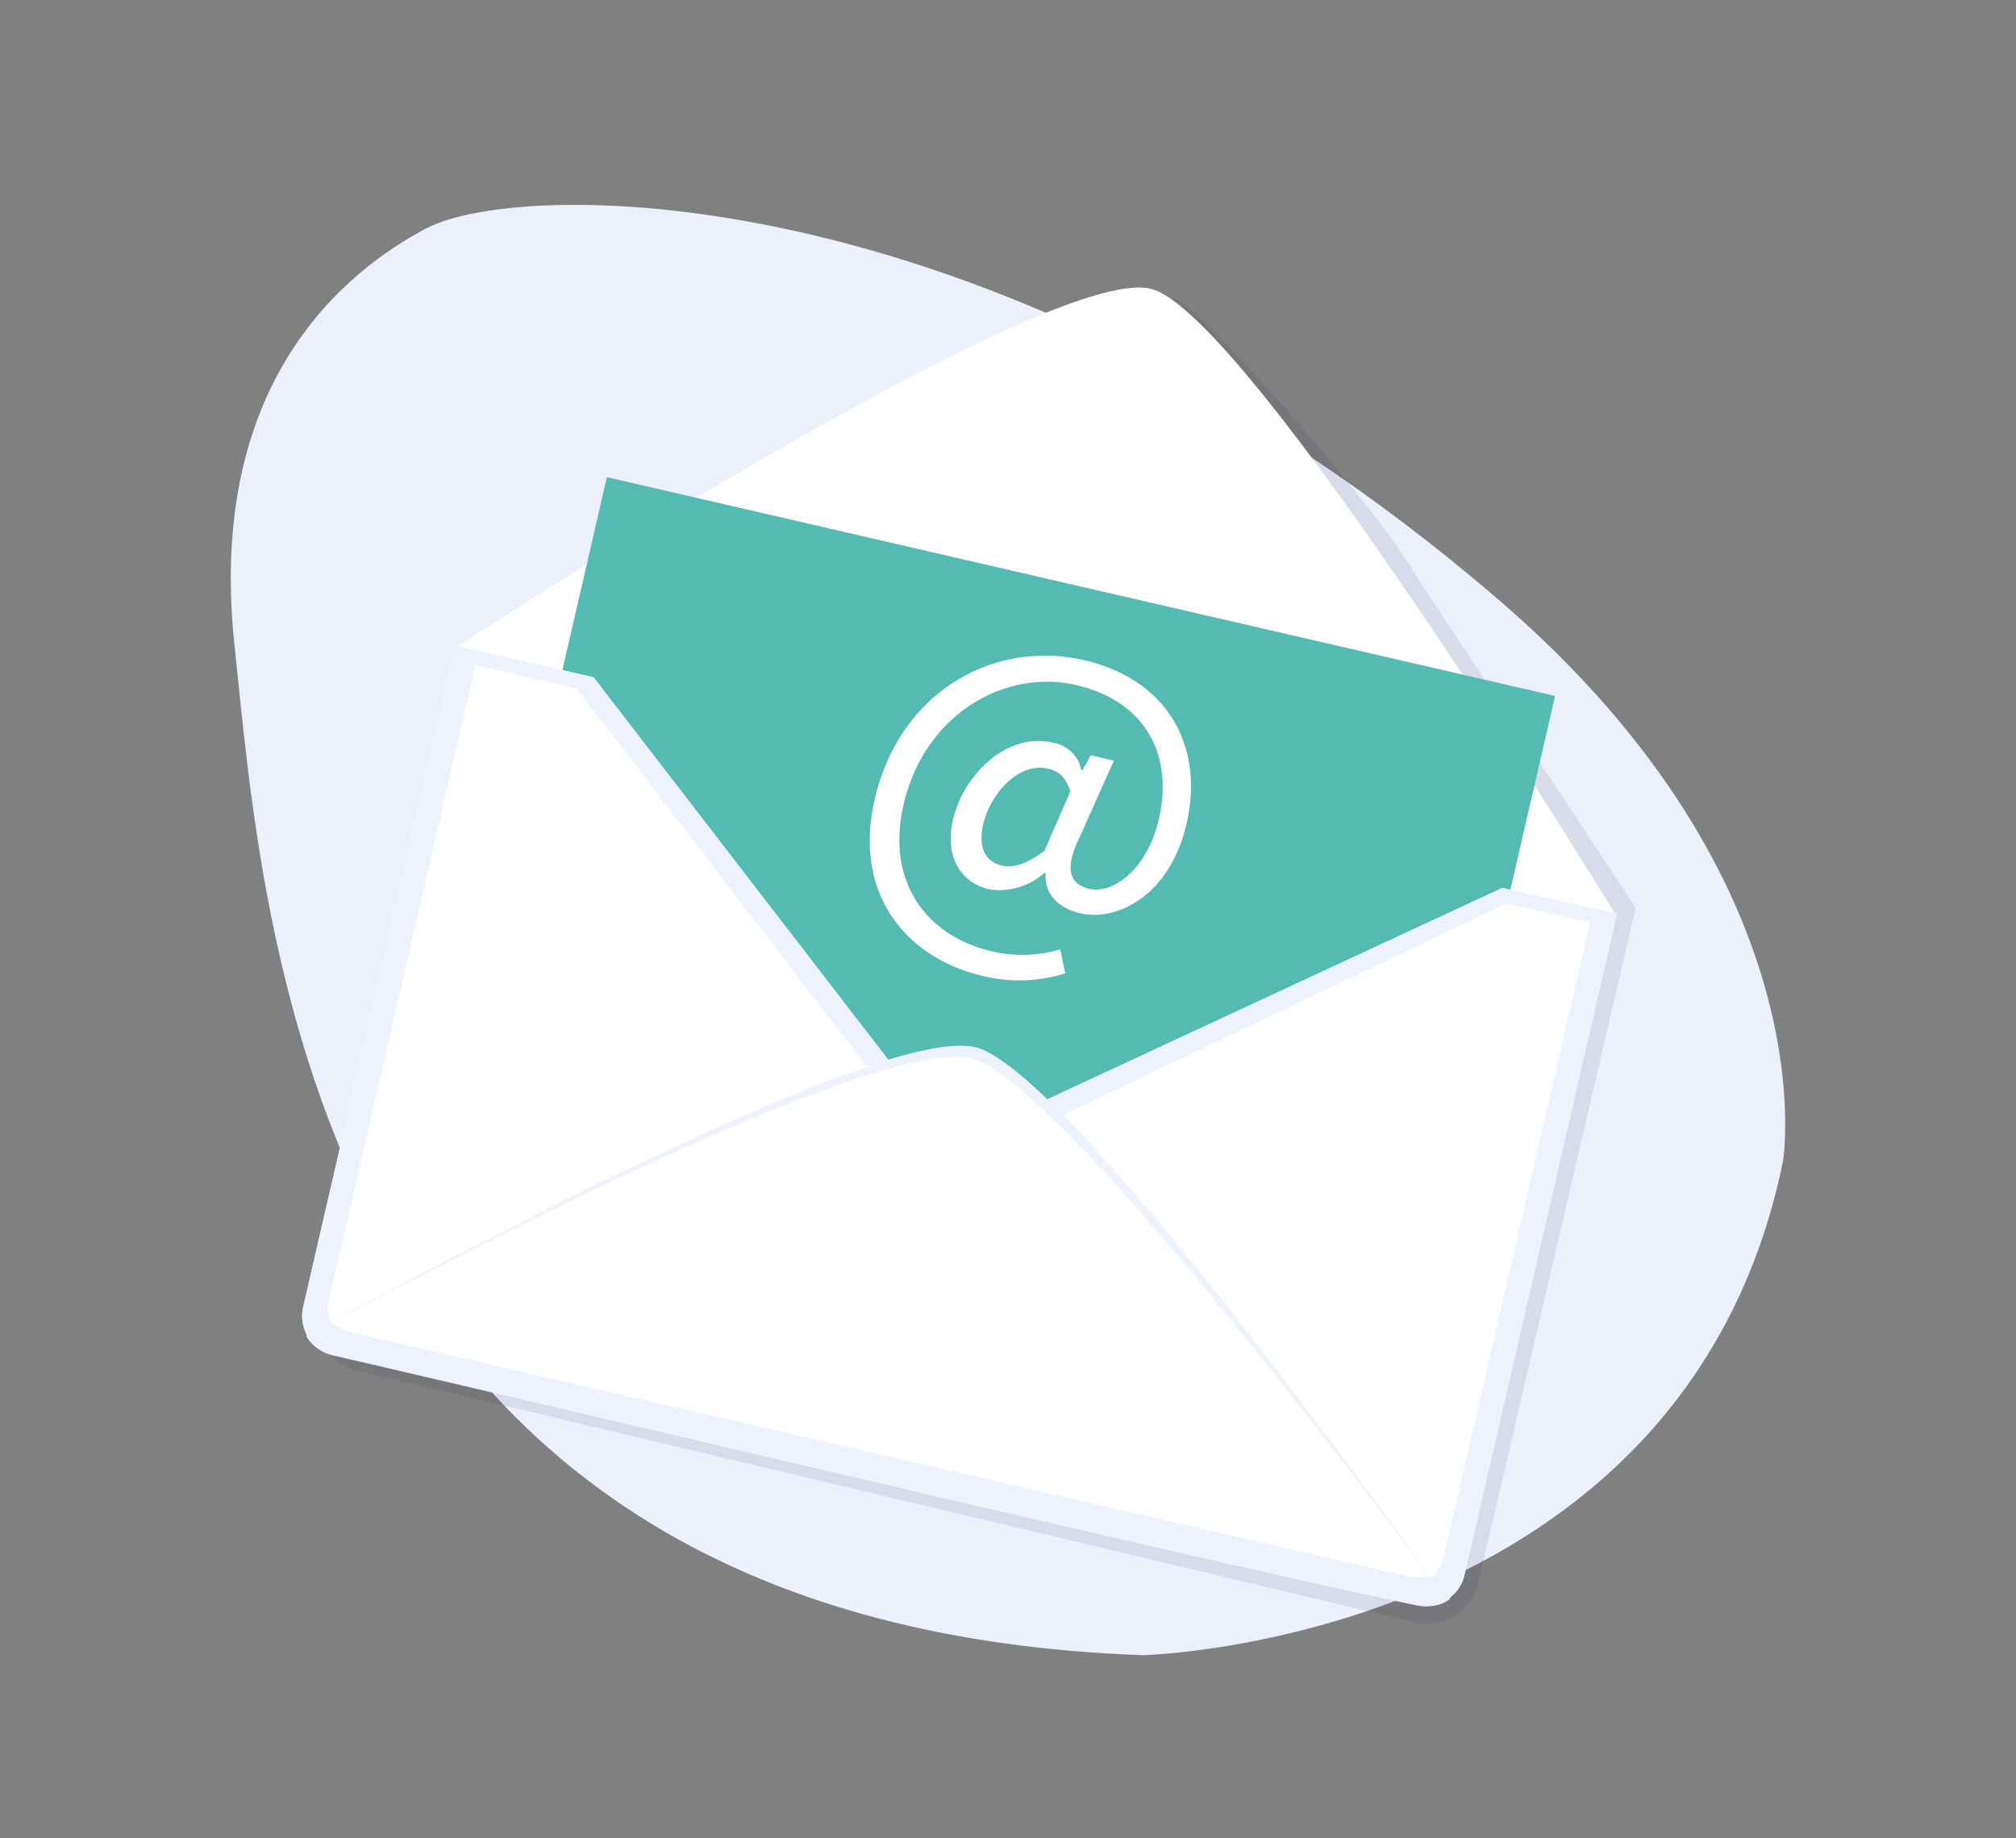 <svg xmlns="http://www.w3.org/2000/svg" width="181" height="165" viewBox="0 0 181 165"><rect x="0" y="0" width="181" height="165" fill="#808080" stroke="none"/><g transform="translate(-785 -958)"><g transform="translate(875.5 1041.49)"><g transform="translate(-69.779 -65.101)"><path d="M139.351,85.907s4.23-24.839-25.459-50.4C69.442-2.773,26.256-2.5,17.518,2.127,10.562,5.815-2.207,15.662.328,39.493,3.013,64.714,6.782,127.537,81.906,130.2,81.906,130.2,130.477,129,139.351,85.907Z" transform="translate(0 0)" fill="#ebf0fa"/><path d="M105.587,126.416l-95-22.609a4.664,4.664,0,0,1-3.446-5.6l13.4-58.081c2.025-1.519,11.814-8.1,14.177-9.114L83.832,7.551c2.489.592,19.242,19.916,21.942,25.148l19.579,29.538-14.166,60.732A4.663,4.663,0,0,1,105.587,126.416Z" transform="translate(0.789 0.849)" fill="#282352" opacity="0.1"/><g transform="translate(6.383 7.425)"><g transform="translate(0 0)"><path d="M18.111,39.019S70.861,4.548,80.533,6.778c8.688,2,41.838,56.3,41.838,56.3s-1.751-.477-3.557-.893L21.375,39.7C19.994,39.382,18.111,39.019,18.111,39.019Z" transform="translate(-4.346 -6.675)" fill="#fff"/><path d="M18.253,35.651s31.087,57.765,40.759,60c8.688,2,63.158-35.959,63.158-35.959a7.737,7.737,0,0,1-3.735.249L21,37.457A6.74,6.74,0,0,1,18.253,35.651Z" transform="translate(-4.33 -3.416)" fill="#93a9ad"/><rect width="59.443" height="87.367" transform="translate(14.02 74.944) rotate(-77.008)" fill="#54bbb2"/><g transform="translate(0 32.136)"><path d="M19.55,35.562,5.82,95.075a3.606,3.606,0,0,0,2.867,4.211l96.968,22.373a3.609,3.609,0,0,0,4.424-2.53l13.73-59.513L113.5,57.324,64.156,80.248,31.918,38.415Z" transform="translate(-5.737 -35.562)" fill="#fff"/></g><g transform="translate(0.009 32.138)"><path d="M113.505,57.326,64.165,80.25,31.927,38.417,19.558,35.564,5.828,95.077A3.609,3.609,0,0,0,8.7,99.288l96.966,22.372a3.609,3.609,0,0,0,4.423-2.53l13.73-59.513Zm-5.282,60.212a3.464,3.464,0,0,1-4.247,2.427L10.886,98.488a3.464,3.464,0,0,1-2.754-4.043L21.312,37.312l9.1,2.1L63.591,82.694,113.862,58.73l7.543,1.675Z" transform="translate(-5.746 -35.564)" fill="#edf2fc"/></g><path d="M6.1,93.92s50.326-28.165,60-25.935c8.688,2,42.587,49.6,42.587,49.6a4.136,4.136,0,0,1-3.068.439L8.177,95.545A3.494,3.494,0,0,1,6.1,93.92Z" transform="translate(-5.697 0.206)" fill="#fff"/><path d="M107.288,112.975a8.209,8.209,0,0,1-2.331-.02L9.923,91.029a5.722,5.722,0,0,1-1.6-.841c-1.681.732-2.251.957-2.251.957A3.653,3.653,0,0,0,8.18,93.07c20.869,4.815,79.487,18.766,97.438,22.481,2.232.462,3.188-.607,3.188-.607A12.55,12.55,0,0,0,107.288,112.975Z" transform="translate(-5.7 2.718)" fill="#edf2fc"/><path d="M108.544,117.659S74.861,70,66.172,68C56.5,65.768,5.96,93.991,5.96,93.991S56.073,66.743,65.744,68.973C74.432,70.978,108.544,117.659,108.544,117.659Z" transform="translate(-5.712 0.208)" fill="#edf2fc"/></g><g transform="translate(50.984 33.049)"><path d="M52.009,49.285c2.232-9.671,10.689-14.371,18.807-12.5,7.363,1.7,10.831,7.591,9.19,14.7-1.473,6.387-6.21,8.79-9.529,8.024-1.985-.457-3.247-1.738-3.119-3.608l-.11-.026a6.023,6.023,0,0,1-4.939,1.483c-2.49-.575-4.058-2.836-3.268-6.265.9-3.9,4.745-7.874,8.931-6.908a3.08,3.08,0,0,1,2.585,2.459l.109.026.731-1.353,2.094.484L70.354,52.8c-1.254,2.638-.941,4.077.936,4.51,2.093.483,5.18-1.692,6.238-6.275,1.3-5.629-1.1-10.553-7.452-12.019C63.8,37.563,56.5,41.542,54.6,49.769c-1.582,6.856,1.992,11.785,7.982,13.167a11.983,11.983,0,0,0,6.086-.191l.455,2.155a13.761,13.761,0,0,1-7.318.253C54.73,63.521,50.069,57.693,52.009,49.285ZM67.248,53.9l2.337-5.352c-.464-1.285-1.031-1.8-2.006-2.02-2.707-.625-5.212,2.332-5.827,5-.507,2.2.322,3.381,1.656,3.689C64.456,55.464,65.644,55.092,67.248,53.9Z" transform="translate(-51.567 -36.383)" fill="#fff"/></g></g></g></g><rect width="181" height="165" transform="translate(785 958)" fill="none"/></g></svg>